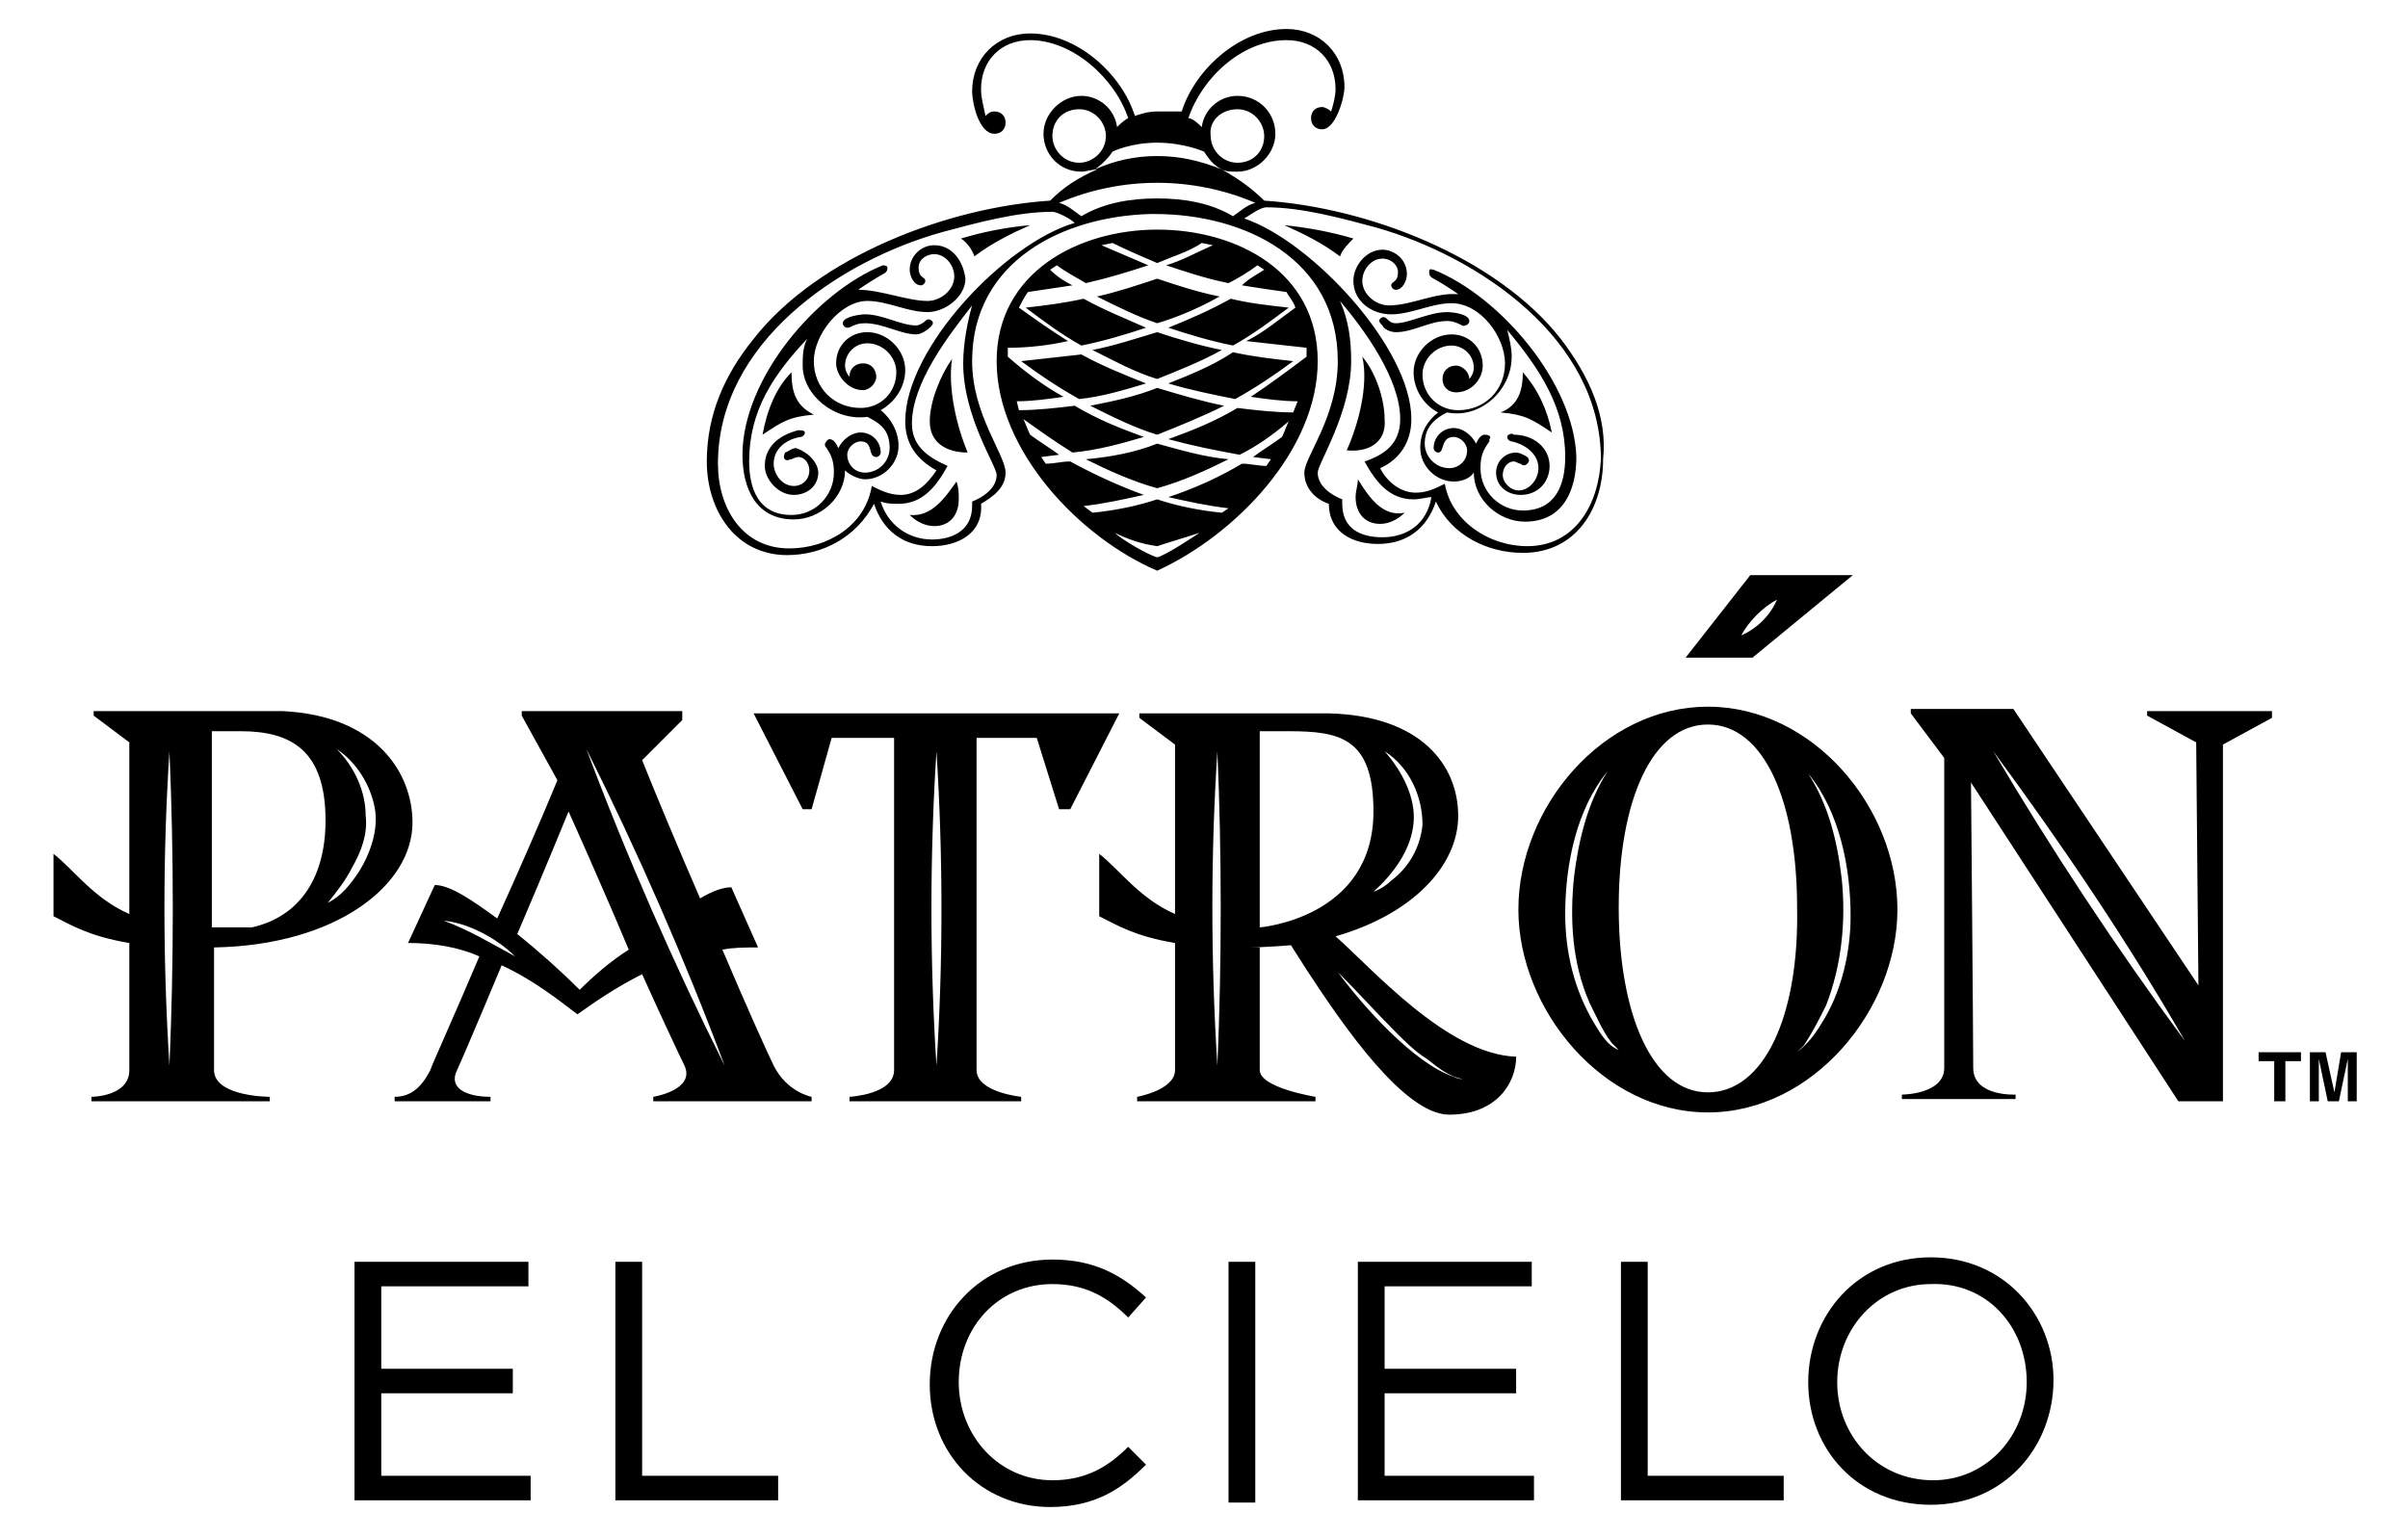 <svg enable-background="new 0 0 108 69" viewBox="0 0 108 69" xmlns="http://www.w3.org/2000/svg"><path d="m101.7 31.9h-5.4v.2l2.2 1.2.1 10.9-8.3-12.4h-4.6v.2l1.5 2v13.9c0 1.2-1.9 1.2-1.9 1.2v.2h5.1v-.2s-1.9.1-1.9-1.2c0-1.4-.1-12.8-.1-12.8l9.3 14.3h2v-16l2.2-1.2v-.3zm-12.3 1.8c3.1 4.2 6 8.5 8.6 13-3.1-4.2-6-8.6-8.6-13zm-6.3-7.9h-4.6l-2.9 3.7h3zm-3.4 1.1c-.3.7-.9 1.3-1.6 1.6.3-.6 1-1.3 1.6-1.6zm-3.1 4.8c-4.7 0-8.5 4.5-8.5 9.1 0 4.5 3.8 9.1 8.5 9.1s8.5-4.6 8.5-9.1c0-4.6-3.8-9.1-8.5-9.1zm-5.1 14.2c-.9-1.5-1.3-3.2-1.3-4.9 0-2.2.5-4.7 1.9-6.4-.9 1.4-1.3 3.1-1.5 4.7-.2 1.9-.1 3.9.7 5.7.3.6.6 1.3 1 1.8.1.1.2.2.3.3-.5-.2-.8-.7-1.1-1.2zm5.1 3.1c-2.5 0-4-3.5-4-8.3s1.5-8.2 4-8.2 4 3.4 4 8.2c.1 4.9-1.5 8.3-4 8.3zm5.1-3.1c-.3.5-.6.9-1.1 1.3.1-.1.2-.2.3-.3.4-.6.7-1.2 1-1.8.7-1.8.9-3.8.7-5.7-.2-1.7-.6-3.3-1.5-4.7 1.4 1.7 1.9 4.2 1.9 6.4 0 1.6-.4 3.4-1.3 4.8zm-43.6 3.3v.2h7.7v-.2s-2-.2-2-1.2 0-14.9 0-14.9h2.7l1 3.2h.5l2.2-4.3h-16.4l2.2 4.3h.4l.9-3.2h2.8v14.9c0 1.1-2 1.2-2 1.2zm3.9-15.5c.3 4.7.3 9.5 0 14.1-.3-4.7-.3-9.4 0-14.1zm-23.5 3.2c0-2.3-1.7-4.8-5.8-5h-8.5v.2l1.6 1.2v7.7c-1.6-.7-2.5-2-3.4-2.7v2.8c.8.4 1.6.9 3.4 1.2v5.7c0 1.2-1.7 1.2-1.7 1.2v.2h8v-.2s-2.5 0-2.5-1.2 0-5.2 0-5.5c5.5-.1 8.9-2.8 8.9-5.6zm-1.7-.7c.2 1-.2 2.1-.7 2.9-.4.6-.8 1.1-1.4 1.4.4-.5.8-1 1.1-1.6.4-.7.7-1.5.6-2.3 0-1.1-.5-2.2-1.3-3 .9.6 1.5 1.6 1.7 2.6zm-9.2 11.6c-.3-4.7-.3-9.5 0-14.1.2 4.7.2 9.4 0 14.1zm1.9-6.2v-8.8h1.3c2.3 0 3.8.9 3.8 4 0 2.5-1.1 4.3-3.3 4.8-.5 0-1.1 0-1.8 0zm58.5 5.8c-3.1-.1-6.5-4-8.1-5.4 3.5-1 5.5-3.2 5.5-5.4 0-2.3-1.7-4.5-5.8-4.6h-8.5v.2l1.6 1.2v7.6c-1.6-.7-2.5-2-3.4-2.7v2.8c.8.4 1.6.9 3.4 1.2v5.7c0 .9-1.7 1.2-1.7 1.2v.2h8v-.2s-2.5-.4-2.5-1.2 0-5.5 0-5.5h-.5c.7 0 1.9-.1 1.9-.1s.7 1.1.7 1.1c1.7 2.6 4.4 6.5 6.4 6.5 2.1 0 3-1.4 3-2.6zm-13.4.4c-.3-4.7-.3-9.5 0-14.1.2 4.7.2 9.4 0 14.1zm7.5-14.1c1.1.7 1.7 2 1.7 3.3-.1 1-.6 1.9-1.4 2.5-.2.2-.5.4-.8.5.9-.8 1.7-1.9 1.8-3.1.1-1.1-.5-2.3-1.3-3.2zm-5.6 7.9v-.3-8.5h1.3c2.3 0 3.8.3 3.8 3.6 0 4.8-5.1 5.2-5.1 5.2zm8.7 6.7c-1.8-.6-4.1-3.2-5.2-4.7.9.9 1.7 1.8 2.6 2.7.4.4.9.9 1.4 1.2.5.4 1 .8 1.6.9-.1 0-.2 0-.4-.1zm-35.9.9v.2h7.1v-.2s-1.1-.2-1.7-1.4c-.2-.4-1.2-2.6-2.3-5.2.5-.1 1-.1 1.6-.1l-1.2-2.7c-.4 0-.9.2-1.4.5-1-2.3-2-4.7-2.6-6.2l1.8-1.8v-.4h-7.2v.2l1.6 2.9c-.7 1.7-1.7 4-2.7 6.2-1.1-.8-2.1-1.5-2.8-1.5l-1.2 2.6c1.2 0 2.3.2 3.2.6-1.1 2.6-2.1 4.8-2.2 5.1-.4.8-.9 1.2-1.6 1.2v.2h4.3v-.2c-1.1 0-1.9-.4-1.5-1.2.1-.2 1-2.3 2-4.7 1.5.7 2.6 1.6 3.4 2.2.7-.5 1.7-1.2 2.9-1.8.9 2 1.7 3.7 1.9 4.1.5 1.1-1.4 1.4-1.4 1.4zm-9.4-7.9c1.1.1 2.4.8 3.2 1.6-1.1-.6-2.1-1.2-3.2-1.6zm6.1 3.1c-.8-.8-1.8-1.7-2.8-2.5 1.2-2.8 2.3-5.5 2.3-5.5s1.4 3.1 2.7 6.2c-.8.5-1.6 1.2-2.2 1.8zm.3-10.8c2.3 4.6 4.4 9.4 6.2 14.2-2.3-4.6-4.4-9.4-6.2-14.2zm25.6-23.3c-3.5 0-7.2 1.9-7.2 5.9s3.7 7.9 7.2 9.4c3.5-1.6 7.2-5.4 7.2-9.4s-3.6-5.9-7.2-5.9zm0 14.7c-.4-.1-1.6-.8-1.9-1.1.6.3 1.2.5 1.9.6.6-.2 1.3-.4 1.9-.6-.3.2-1.5 1-1.9 1.1zm6.1-6.5c-.8 0-1.7-.1-2.5-.2-1 .6-2 1-3.1 1.4 1.1.3 2.1.5 3.2.7.8-.4 1.5-.9 2.2-1.5-.1.2-.2.5-.3.7-.4.3-.9.6-1.3.9l.8.1-.2.3c-.4 0-.7-.1-1.1-.1-1 .6-2.1 1.1-3.3 1.5.9.2 1.8.4 2.7.5l-.3.2c-1-.1-2-.3-2.9-.6-.9.3-1.9.5-2.9.6l-.4-.3c.9-.1 1.8-.3 2.7-.5-1.1-.4-2.2-.9-3.3-1.5-.4 0-.7.1-1.1.1l-.2-.3.8-.1c-.4-.3-.9-.6-1.3-.9-.1-.2-.2-.5-.3-.7.7.5 1.4 1 2.2 1.5 1.1-.1 2.2-.4 3.2-.7-1.1-.4-2.1-.8-3.1-1.4-.8.1-1.7.2-2.5.2l-.1-.4c.7 0 1.4-.1 2.1-.2-.9-.5-1.7-1.1-2.5-1.8v-.4c.9 0 1.8-.1 2.7-.3-.8-.5-1.5-1-2.2-1.5.1-.2.2-.4.4-.7.7-.1 1.3-.2 2-.3-.4-.2-.7-.4-1-.7l.3-.2c.4.3.8.5 1.3.8.9-.2 1.9-.5 2.8-.8-.7-.3-1.4-.6-2.1-.9l.5-.1c.6.3 1.3.6 2 .9.7-.3 1.4-.5 2-.9l.5.1c-.7.3-1.4.7-2.1.9.9.3 1.8.6 2.8.8.4-.2.9-.5 1.3-.8l.3.2c-.3.2-.7.4-1 .7.6.1 1.3.2 2 .3.1.2.3.4.4.7-.7.5-1.4 1.1-2.2 1.5.9.1 1.8.2 2.7.3v.4c-.8.6-1.6 1.2-2.5 1.8.7.1 1.4.2 2.1.2zm-5.6-3.8c1-.4 1.9-.8 2.8-1.3.8.2 1.7.3 2.6.4-.8.6-1.6 1.2-2.5 1.7-1-.2-2-.5-2.9-.8zm-10.7 4.2c0-.9.5-2.1 1-2.8-.2 1.3.2 3 .7 4.2-.9 0-1.7-.4-1.7-1.4zm1.2 2.7c.1.3.1.5.1.8 0 .7-.4 1.2-1.1 1.2-.4 0-.8-.2-1.1-.5 1 .1 1.6-.8 2.1-1.5zm-6.2-.4c0 .6-.5 1-1.1 1-.7 0-1.3-.7-1.3-1.3 0-.9.7-1.4 1.5-1.6.1 0 .3 0 .3.1s-.1.2-.2.2c-.6.1-1.2.5-1.2 1.2 0 .5.4 1 .9 1 .4 0 .7-.3.7-.7 0-.3-.2-.6-.5-.6-.1 0-.3.1-.3.1-.1 0-.2.1-.3 0s0-.2 0-.3c.1 0 .3-.2.5-.2.6.2 1 .7 1 1.1zm6.4-10.5c1-.3 2-.5 3.1-.6-.9.4-1.7.8-2.5 1.4-.1-.3-.3-.6-.6-.8zm-1.3 3.7c.1.1 0 .2-.1.3s-.4.3-.6.3c-.7 0-1.5-.5-2.3-.5-.5 0-.6.2-.8.2-.1 0-.2-.1-.2-.2 0-.3.8-.4 1-.4.8 0 1.6.5 2.3.5.1 0 .3-.1.4-.2s.2-.1.3 0zm-6.3 2.3c0 .9.2 1.5 1 1.9-1.1.1-1.4.3-2.3.9.2-1.1.6-2.1 1.3-2.8zm6.4-5.7c-.6 0-1.1.5-1.1 1.1 0 .3.2.7.5.7.1 0 .2-.1.2-.2 0-.2-.3-.1-.3-.6 0-.4.4-.6.7-.6.5 0 .9.5.9 1 0 .6-.6 1.1-1.2 1.1-.9 0-2.1-.5-3.1-.5.1-.1.9-.6 1.1-.7s.2-.2.2-.3-.2-.1-.2-.1c-3 1.2-6.3 5.1-6.3 8.5 0 1.5.6 2.9 2.3 2.9 1.2 0 2.3-1 2.3-2.2.2.2.6.4.9.4.8 0 1.5-.7 1.5-1.5 0-.6-.3-1.2-.8-1.6.7-.4 1.1-1.1 1.1-1.8 0-.9-.8-1.7-1.7-1.7-.8 0-1.4.6-1.4 1.4 0 .5.5 1.2 1.2 1.2.3 0 .6-.3.6-.6s-.2-.6-.6-.6c-.3 0-.6.2-.6.6-.1-.1-.2-.3-.2-.5 0-.5.4-1 1-1 .7 0 1.3.6 1.3 1.3 0 .9-.7 1.6-1.6 1.6-1.2 0-2.1-.9-2.1-2.1s1.2-2.7 2.4-2.7c.9 0 1.8.5 2.7.5.8 0 1.7-.7 1.7-1.5-.1-.8-.6-1.5-1.4-1.5zm-3 7.7c.6.3 1 .6 1 1.4 0 .6-.5 1.1-1.1 1.1-.5 0-.8-.4-.8-.8 0-.3.3-.6.6-.6.6 0 .3.7.7.7.1 0 .2-.1.2-.2 0-.5-.4-.9-.9-.9-.4 0-.8.3-1 .7-.1-.2-.2-.4-.4-.4-.1 0-.2.2-.2.2v.1c.3.4.4.7.4 1.2 0 1-.8 1.9-1.9 1.9-1.5 0-1.9-1.2-1.9-2.4 0-2.3 1.1-3.9 2.6-5.5-.2.4-.2.8-.2 1.2 0 1.3 1.4 2.5 2.9 2.3zm21.5 1.5c.5-1.1 1-2.9.7-4.2.6.7 1 1.9 1 2.8.1 1.1-.8 1.5-1.7 1.4zm2.6 2.8c-.3.3-.7.5-1.1.5-.7 0-1.1-.5-1.1-1.2 0-.3.1-.5.1-.8.5.8 1.1 1.7 2.1 1.5zm6.5-2.1c0 .7-.5 1.3-1.3 1.3-.6 0-1.1-.4-1.1-1 0-.5.4-.9.9-.9.2 0 .5.2.5.2.1.1.1.2 0 .3s-.2.1-.3 0c-.1 0-.2-.1-.3-.1-.3 0-.5.3-.5.6 0 .4.4.7.7.7.5 0 .9-.5.9-1 0-.7-.7-1.1-1.2-1.2-.1 0-.2-.1-.2-.2s.2-.2.3-.1c.9 0 1.6.6 1.6 1.4zm-8.8-10.2c-.2.2-.5.5-.6.8-.8-.6-1.6-1-2.5-1.4 1 .1 2.1.3 3.1.6zm4.2 3.7c-.8 0-1.5.5-2.3.5-.2 0-.5-.1-.6-.3-.1-.1-.2-.2-.1-.3s.2-.1.3 0 .2.2.4.2c.6 0 1.5-.5 2.3-.5.3 0 1 .1 1 .4 0 .1-.1.2-.2.2-.1.1-.3-.2-.8-.2zm3.4 2.3c.7.8 1.1 1.7 1.3 2.7-.9-.6-1.2-.8-2.3-.9.8-.3 1-1 1-1.8zm-4-4.6c-.1 0-.2-.1-.2.1 0 .1 0 .2.2.3s1 .6 1.1.7c-1-.1-2.1.5-3.1.5-.6 0-1.2-.5-1.2-1.1 0-.5.4-1 .9-1 .4 0 .7.3.7.6 0 .5-.3.4-.3.6 0 .1.1.2.2.2.3 0 .5-.4.5-.7 0-.7-.6-1.1-1.1-1.1-.7 0-1.3.7-1.3 1.4 0 .9.8 1.5 1.7 1.5s1.8-.5 2.7-.5c1.3 0 2.4 1.5 2.4 2.7s-.9 2.1-2.1 2.1c-.9 0-1.6-.7-1.6-1.6 0-.7.6-1.3 1.3-1.3.5 0 1 .4 1 1 0 .2-.1.4-.2.5 0-.3-.3-.6-.6-.6s-.6.2-.6.6.3.6.6.6c.7 0 1.2-.6 1.2-1.2 0-.8-.6-1.4-1.4-1.4-.9 0-1.7.8-1.7 1.7 0 .8.5 1.5 1.1 1.8-.5.4-.8.9-.8 1.6 0 .8.7 1.5 1.5 1.5.3 0 .7-.1.9-.4 0 1.2 1.1 2.2 2.3 2.2 1.7 0 2.3-1.4 2.3-2.9-.1-3.3-3.4-7.2-6.4-8.4zm5.9 8.4c0 1.2-.4 2.4-1.9 2.4-1 0-1.9-.8-1.9-1.9 0-.5.1-.8.4-1.2v-.1c.1-.1 0-.2-.2-.2s-.3.2-.4.4c-.2-.4-.6-.7-1-.7-.5 0-.9.4-.9.9 0 .1.1.2.2.2.3 0 .1-.7.7-.7.3 0 .6.3.6.6 0 .5-.4.8-.8.8-.6 0-1.1-.5-1.1-1.1 0-.7.4-1.1 1-1.4 1.5.3 2.9-1 2.9-2.5 0-.4-.1-.8-.2-1.2 1.5 1.8 2.6 3.5 2.6 5.7zm-18.3-6c-.9-.3-1.9-.8-2.7-1.2.9-.2 1.8-.5 2.7-.8.9.3 1.8.6 2.8.8-.9.5-1.8.9-2.8 1.2zm-2.9 1.2c1-.2 1.9-.5 2.9-.8.9.3 1.9.6 2.9.8-.9.5-1.9.9-2.9 1.3-1-.3-1.9-.8-2.9-1.3zm21-.5c-2.9-3.7-8.7-5.9-13.3-6.2-.6-.6-1.2-1-1.9-1.4.2.1.4.1.7.1.9 0 1.7-.8 1.7-1.7s-.7-1.7-1.7-1.7c-.8 0-1.5.6-1.6 1.4-.1-.1-.4-.4-.6-.4.6-1.8 2.4-3.5 4.4-3.5 1.3 0 2.2.9 2.2 2.2 0 .3-.1.7-.2 1-.1-.1-.3-.2-.4-.2-.3 0-.5.2-.5.5s.2.5.5.5c.6 0 1-1.4 1-1.9 0-1.5-1.1-2.6-2.6-2.6-2.1 0-4.1 1.8-4.7 3.7-.4 0-.7 0-1.1 0s-.7.1-1 .2c-.6-1.9-2.6-3.7-4.7-3.7-1.5 0-2.6 1.1-2.6 2.6 0 .5.3 1.9 1 1.9.3 0 .5-.2.5-.5s-.2-.5-.5-.5c-.2 0-.3.1-.4.2-.1-.5-.2-.8-.2-1.2 0-1.3.9-2.2 2.2-2.2 1.9 0 3.8 1.7 4.4 3.5-.2.1-.4.3-.5.4-.1-.8-.8-1.4-1.6-1.4-.9 0-1.7.8-1.7 1.7s.7 1.7 1.7 1.7c.2 0 .5-.1.7-.1-.9.4-1.5.8-2.1 1.4-4.6.3-10.4 2.5-13.3 6.2-1.3 1.6-2.1 3.4-2.1 5.5 0 2.2 1.3 4.2 3.6 4.2 1.6 0 3.1-.8 3.9-2.3.4 1.2 1.3 1.9 2.6 1.9 1.2 0 2.3-.6 2.2-1.9.5-.3 1.1-.7 1.1-1.4 0-.8-1.5-2.6-1.5-5 0-4.5 4.1-6.5 8-6.6h.2c4 0 8.2 2 8.2 6.6 0 2.5-1.5 4.3-1.5 5s.5 1.2 1.1 1.4c0 1.3 1.1 1.8 2.2 1.8 1.3 0 2.2-.7 2.6-1.9.7 1.5 2.3 2.3 3.9 2.3 2.4 0 3.6-2 3.6-4.2.2-1.9-.6-3.7-1.9-5.4zm-14.5-10.3c.7 0 1.2.6 1.2 1.2 0 .7-.5 1.2-1.2 1.2s-1.2-.6-1.2-1.2c-.1-.7.5-1.2 1.2-1.2zm-3.6 1.5c1.2 0 2.1.4 2.1.4.2.3.4.6.8.8-1-.4-1.9-.6-2.9-.6s-1.9.2-2.8.6c.3-.2.6-.5.8-.8 0 0 .8-.4 2-.4zm-3.5.9c-.7 0-1.2-.6-1.2-1.2 0-.7.5-1.2 1.2-1.2s1.2.6 1.2 1.2c0 .7-.6 1.2-1.2 1.2zm-5.2 9c0 2.4 1.5 4.6 1.5 5 0 .6-.6 1-1.1 1.2v.2c0 1.1-.9 1.5-1.8 1.5-1.1 0-2-.7-2.3-1.7.3.1.5.1.8.1 1.1 0 1.7-.8 2.2-1.7-.9-.4-1.6-.9-1.6-1.9 0-1.8 1.6-3.9 2.7-5.3-.2.7-.4 1.7-.4 2.6zm-2.6 2.6c0 1 .5 1.7 1.4 2.2-.4.6-.9 1.1-1.6 1.1-.5 0-.9-.2-1.3-.4-.3 1.8-2 2.8-3.7 2.8-2.1 0-3.2-1.8-3.2-3.8 0-5.4 5.4-9.1 10.1-10.4 1.5-.4 3.3-.9 4.9-.9.2 0 .8.3 1 .5-3.1.9-7.6 5.6-7.6 8.9zm11.3-10c-1.2 0-2.4.2-3.4.8-.3-.2-.6-.5-1-.6 1.4-.6 2.9-.9 4.4-.9s3 .3 4.4.9c-.4.1-.7.4-1 .6-1-.6-2.2-.8-3.4-.8zm10.1 15.2c-1 0-1.8-.4-1.8-1.5v-.2c-.5-.2-1.1-.6-1.1-1.2 0-.4 1.5-2.7 1.5-5 0-.9-.1-1.8-.5-2.7 1.1 1.3 2.7 3.5 2.7 5.3 0 1.1-.7 1.6-1.6 1.9.5.9 1.1 1.7 2.2 1.7.3 0 .6-.1.8-.1-.2 1.2-1.1 1.8-2.2 1.8zm6.5.4c-1.7 0-3.4-1.1-3.7-2.8-.4.2-.8.4-1.3.4-.7 0-1.3-.5-1.6-1.1.9-.4 1.4-1.2 1.4-2.2 0-3.2-4.5-8-7.5-9 .2-.1.7-.5 1-.5 1.6 0 3.4.5 4.9.9 4.6 1.3 10.1 5 10.1 10.4-.1 2.1-1.2 3.9-3.3 3.9zm-17.1-7.3c-1 .3-2 .6-3 .7-.9-.5-1.8-1.1-2.6-1.7.9-.1 1.8-.2 2.7-.3.9.5 1.9.9 2.9 1.3zm-2.9-1.7c-.9-.5-1.7-1.1-2.5-1.7.9-.1 1.7-.2 2.6-.4.9.5 1.9.9 2.8 1.3-.9.3-1.9.6-2.9.8zm3.4 1.9c1 .3 2 .6 3 .8-1 .5-2 .9-3 1.3-1-.3-2-.8-3-1.3 1-.2 2-.4 3-.8zm0 2.5c1.1.3 2.1.6 3.2.7-1 .5-2.1 1-3.2 1.3-1.1-.3-2.2-.8-3.2-1.3 1.1-.1 2.2-.3 3.2-.7zm6.1-3.7c-.8.6-1.7 1.2-2.6 1.7-1-.2-2-.4-3-.7 1-.4 2-.8 2.9-1.4.9.2 1.8.3 2.7.4z"/><path d="m73.9 56.6h-1.2v10.7h7.3v-1.1h-6.1zm12.7-.2c-3.3 0-5.5 2.6-5.5 5.6 0 3 2.2 5.5 5.5 5.5s5.5-2.6 5.5-5.6c0-2.9-2.2-5.5-5.5-5.5zm4.3 5.6c0 2.4-1.8 4.4-4.2 4.4-2.5 0-4.3-2-4.3-4.4 0-2.4 1.8-4.4 4.2-4.4 2.5-.1 4.3 1.9 4.3 4.4zm-73.8.5h5.9v-1.1h-5.9v-3.7h6.6v-1.1h-7.8v10.7h7.9v-1.1h-6.7zm30.1 3.9c-2.4 0-4.2-2-4.2-4.4 0-2.5 1.8-4.4 4.2-4.4 1.5 0 2.5.6 3.4 1.5l.8-.9c-1.1-1-2.3-1.7-4.2-1.7-3.2 0-5.5 2.5-5.5 5.6 0 3.1 2.3 5.5 5.4 5.5 2 0 3.2-.8 4.3-1.9l-.8-.8c-.9.9-1.9 1.5-3.4 1.5zm-18.4-9.8h-1.2v10.7h7.3v-1.1h-6.1zm26.3 10.8h1.2v-10.8h-1.2zm7-4.9h5.9v-1.1h-5.9v-3.7h6.6v-1.1h-7.8v10.7h7.9v-1.1h-6.7z"/><path d="m103.2 47.2v.4h-.7v1.8h-.5v-1.8h-.7v-.4z"/><path d="m105 47.2h.7v2.2h-.4v-1.5s0-.1 0-.2 0-.1 0-.2l-.4 1.9h-.5l-.4-1.9v.2.2 1.5h-.4v-2.2h.7l.4 1.8z"/></svg>